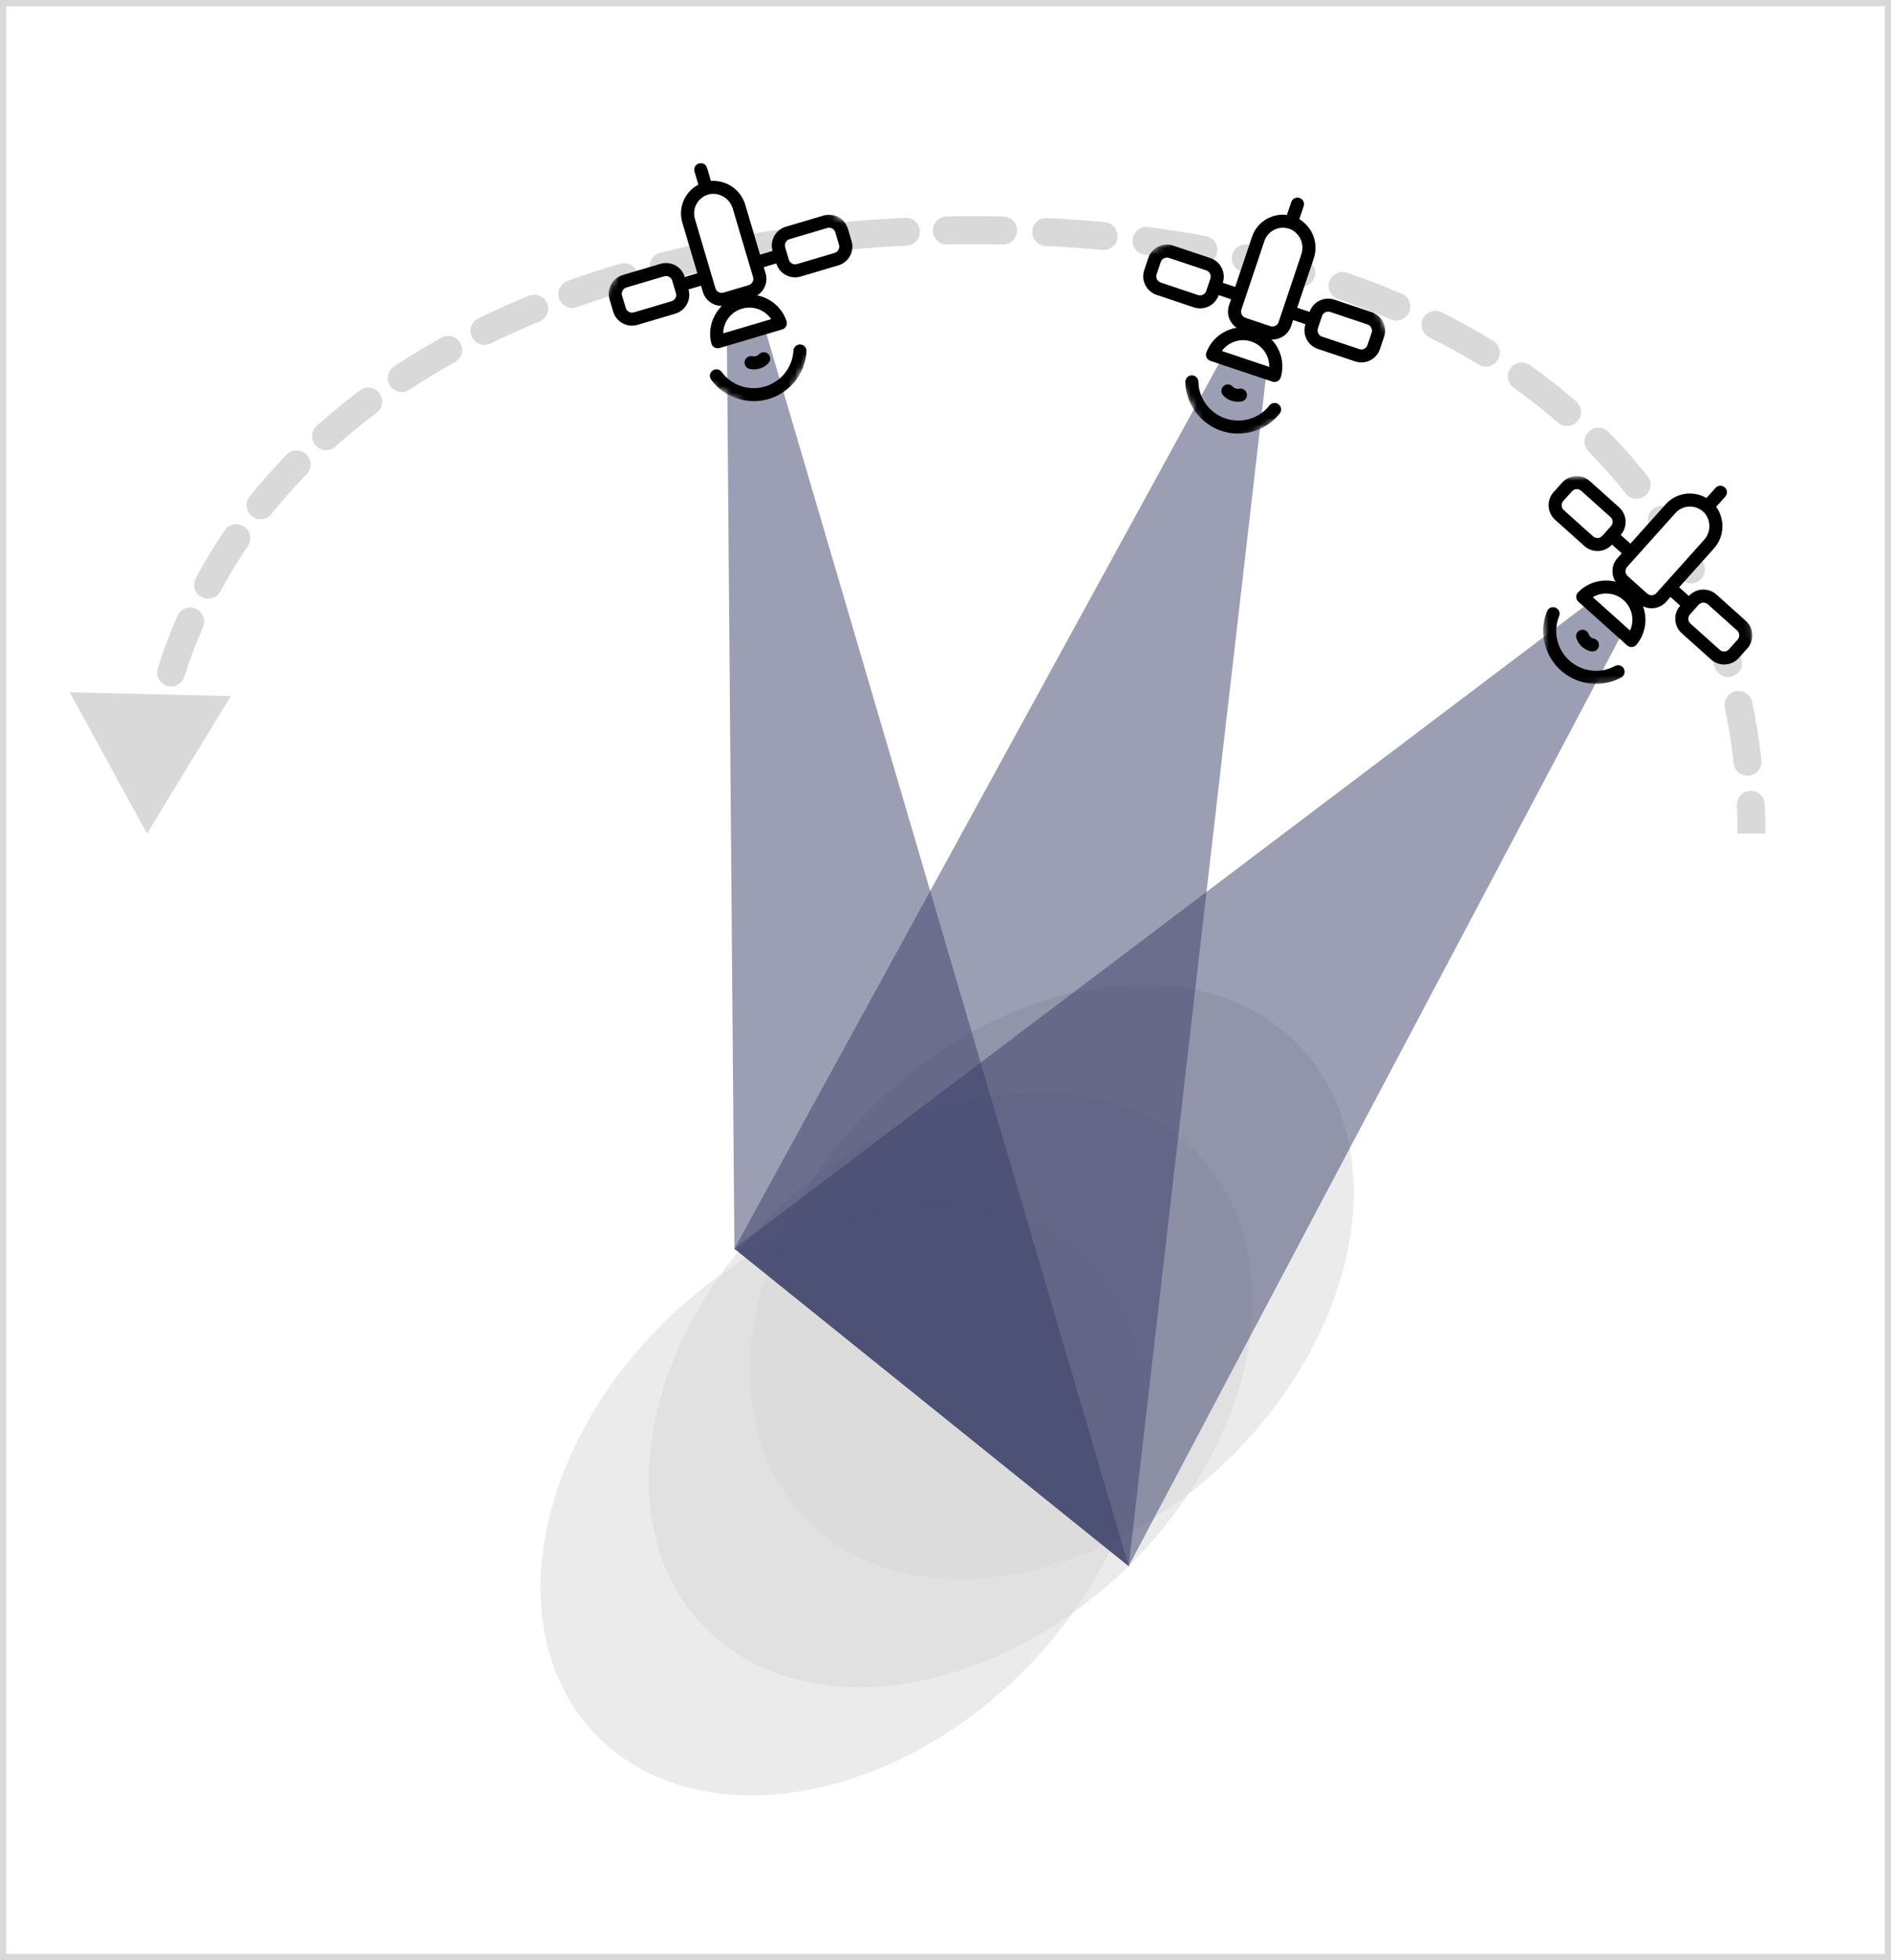 <svg width="301" height="312" viewBox="0 0 301 312" fill="none" xmlns="http://www.w3.org/2000/svg">
<rect x="0" y="0" width="301" height="312" fill="#808080" stroke="none"/>
<g clip-path="url(#clip0_16077_2382)">
<rect width="301" height="312" fill="white"/>
<rect width="301" height="312" fill="white"/>
<path d="M23.399 132.683L17.253 121.432L30.073 121.734L23.399 132.683ZM277.58 128.143C277.554 127.531 278.03 127.013 278.642 126.987C279.255 126.96 279.773 127.436 279.799 128.049L277.58 128.143ZM279.27 121.12C279.338 121.729 278.898 122.278 278.288 122.345C277.679 122.413 277.13 121.973 277.062 121.364L279.27 121.12ZM275.639 112.427C275.513 111.827 275.898 111.238 276.498 111.113C277.098 110.987 277.687 111.371 277.813 111.972L275.639 112.427ZM276.125 105.215C276.296 105.804 275.958 106.421 275.37 106.592C274.781 106.764 274.164 106.425 273.993 105.837L276.125 105.215ZM271.007 97.304C270.773 96.737 271.044 96.088 271.611 95.855C272.178 95.621 272.827 95.891 273.061 96.459L271.007 97.304ZM270.146 90.134C270.426 90.68 270.21 91.349 269.664 91.629C269.118 91.908 268.449 91.692 268.169 91.147L270.146 90.134ZM263.609 83.347C263.27 82.836 263.41 82.147 263.922 81.808C264.433 81.469 265.122 81.609 265.461 82.121L263.609 83.347ZM261.375 76.479C261.755 76.96 261.673 77.658 261.191 78.038C260.71 78.418 260.012 78.336 259.632 77.855L261.375 76.479ZM253.652 71.074C253.222 70.637 253.229 69.933 253.666 69.504C254.104 69.074 254.806 69.08 255.236 69.517L253.652 71.074ZM250.172 64.752C250.635 65.154 250.684 65.856 250.281 66.319C249.878 66.781 249.176 66.829 248.714 66.426L250.172 64.752ZM241.597 60.826C241.097 60.471 240.981 59.777 241.336 59.278C241.691 58.778 242.385 58.661 242.884 59.016L241.597 60.826ZM237.091 55.192C237.614 55.512 237.778 56.196 237.458 56.719C237.138 57.242 236.454 57.406 235.931 57.086L237.091 55.192ZM227.995 52.687C227.446 52.412 227.225 51.745 227.499 51.197C227.774 50.648 228.44 50.426 228.989 50.701L227.995 52.687ZM222.702 47.784C223.266 48.026 223.526 48.678 223.284 49.242C223.042 49.806 222.389 50.066 221.826 49.825L222.702 47.784ZM213.338 46.546C212.759 46.346 212.452 45.713 212.652 45.134C212.852 44.554 213.485 44.247 214.064 44.447L213.338 46.546ZM207.47 42.35C208.058 42.521 208.397 43.138 208.225 43.726C208.054 44.315 207.438 44.653 206.849 44.482L207.47 42.35ZM198.049 42.211C197.451 42.076 197.076 41.481 197.212 40.883C197.347 40.285 197.942 39.91 198.54 40.045L198.049 42.211ZM191.758 38.66C192.361 38.77 192.761 39.349 192.65 39.952C192.54 40.555 191.962 40.955 191.358 40.844L191.758 38.66ZM182.351 39.44C181.743 39.361 181.314 38.804 181.393 38.196C181.472 37.588 182.029 37.159 182.637 37.238L182.351 39.44ZM175.768 36.47C176.378 36.528 176.827 37.069 176.769 37.68C176.712 38.29 176.17 38.739 175.56 38.681L175.768 36.47ZM166.481 38.031C165.868 38 165.396 37.479 165.427 36.866C165.457 36.254 165.979 35.782 166.591 35.813L166.481 38.031ZM159.687 35.575C160.3 35.587 160.788 36.093 160.775 36.706C160.764 37.319 160.257 37.807 159.644 37.795L159.687 35.575ZM150.722 37.79C150.109 37.801 149.603 37.313 149.592 36.7C149.581 36.087 150.069 35.581 150.682 35.57L150.722 37.79ZM144.148 35.78C144.76 35.752 145.28 36.225 145.308 36.838C145.337 37.45 144.863 37.97 144.25 37.999L144.148 35.78ZM135.642 38.568C135.031 38.621 134.493 38.168 134.44 37.557C134.387 36.946 134.84 36.408 135.451 36.356L135.642 38.568ZM128.943 37.019C129.552 36.947 130.103 37.383 130.176 37.992C130.247 38.601 129.812 39.153 129.203 39.225L128.943 37.019ZM120.672 40.421C120.067 40.52 119.496 40.109 119.398 39.504C119.299 38.899 119.709 38.328 120.315 38.229L120.672 40.421ZM113.874 39.396C114.475 39.276 115.059 39.666 115.179 40.267C115.299 40.869 114.909 41.453 114.308 41.573L113.874 39.396ZM105.895 43.469C105.301 43.618 104.697 43.258 104.547 42.663C104.398 42.069 104.758 41.465 105.352 41.315L105.895 43.469ZM99.033 43.042C99.621 42.868 100.239 43.204 100.412 43.793C100.586 44.381 100.25 44.998 99.661 45.172L99.033 43.042ZM91.473 47.84C90.895 48.046 90.26 47.746 90.053 47.169C89.847 46.591 90.147 45.956 90.724 45.749L91.473 47.84ZM84.606 48.097C85.173 47.864 85.821 48.136 86.055 48.703C86.287 49.27 86.016 49.919 85.449 50.152L84.606 48.097ZM77.602 53.673C77.052 53.942 76.386 53.714 76.117 53.163C75.847 52.613 76.076 51.948 76.626 51.678L77.602 53.673ZM70.805 54.716C71.341 54.418 72.017 54.611 72.315 55.147C72.613 55.683 72.421 56.359 71.885 56.657L70.805 54.716ZM64.549 61.103C64.037 61.441 63.348 61.3 63.01 60.788C62.673 60.276 62.814 59.587 63.326 59.25L64.549 61.103ZM57.946 63.035C58.437 62.667 59.133 62.766 59.501 63.256C59.869 63.747 59.77 64.443 59.279 64.811L57.946 63.035ZM52.647 70.247C52.19 70.656 51.487 70.617 51.078 70.16C50.669 69.703 50.708 69.002 51.165 68.593L52.647 70.247ZM46.417 73.147C46.845 72.707 47.548 72.697 47.987 73.125C48.427 73.552 48.437 74.255 48.01 74.695L46.417 73.147ZM42.341 81.117C41.959 81.596 41.26 81.674 40.781 81.291C40.301 80.909 40.224 80.21 40.606 79.731L42.341 81.117ZM36.696 85.031C37.04 84.523 37.729 84.392 38.234 84.737C38.745 85.082 38.872 85.773 38.528 86.28L36.696 85.031ZM34.092 93.594C33.803 94.135 33.132 94.338 32.587 94.048C32.049 93.758 31.849 93.085 32.138 92.545L34.092 93.594ZM29.256 98.475C29.501 97.913 30.156 97.657 30.716 97.902C31.283 98.148 31.538 98.802 31.294 99.364L29.256 98.475ZM28.296 107.374C28.113 107.959 27.491 108.284 26.902 108.101C26.319 107.917 25.992 107.294 26.175 106.709L28.296 107.374ZM24.454 113.07C24.593 112.472 25.187 112.098 25.787 112.235C26.386 112.371 26.758 112.967 26.619 113.564L24.454 113.07ZM25.154 121.997C25.076 122.606 24.521 123.039 23.916 122.964C23.305 122.89 22.872 122.336 22.944 121.728L25.154 121.997ZM22.394 128.287C22.422 127.675 22.944 127.202 23.555 127.231C24.165 127.26 24.643 127.78 24.61 128.393L22.394 128.287ZM277.676 132.683C277.676 131.156 277.644 129.643 277.58 128.143L279.799 128.049C279.864 129.58 279.897 131.125 279.897 132.683H277.676ZM277.062 121.364C276.725 118.322 276.251 115.342 275.639 112.427L277.813 111.972C278.439 114.957 278.925 118.008 279.27 121.12L277.062 121.364ZM273.993 105.837C273.142 102.918 272.146 100.072 271.007 97.304L273.061 96.459C274.23 99.301 275.252 102.221 276.125 105.215L273.993 105.837ZM268.169 91.147C266.795 88.463 265.274 85.861 263.609 83.347L265.461 82.121C267.172 84.704 268.734 87.377 270.146 90.134L268.169 91.147ZM259.632 77.855C257.778 75.506 255.784 73.244 253.652 71.074L255.236 69.517C257.424 71.745 259.471 74.066 261.375 76.479L259.632 77.855ZM248.714 66.426C246.469 64.471 244.096 62.603 241.597 60.826L242.884 59.016C245.441 60.834 247.871 62.748 250.172 64.752L248.714 66.426ZM235.931 57.086C233.397 55.534 230.751 54.067 227.995 52.687L228.989 50.701C231.8 52.108 234.501 53.607 237.091 55.192L235.931 57.086ZM221.826 49.825C219.093 48.652 216.263 47.558 213.338 46.546L214.064 44.447C217.038 45.476 219.918 46.589 222.702 47.784L221.826 49.825ZM206.849 44.482C203.998 43.651 201.064 42.894 198.049 42.211L198.54 40.045C201.597 40.737 204.574 41.507 207.47 42.35L206.849 44.482ZM191.358 40.844C188.426 40.308 185.424 39.84 182.351 39.44L182.637 37.238C185.747 37.642 188.787 38.117 191.758 38.66L191.358 40.844ZM175.56 38.681C172.594 38.402 169.567 38.185 166.481 38.031L166.591 35.813C169.71 35.969 172.769 36.188 175.768 36.47L175.56 38.681ZM159.644 37.795C158.129 37.765 156.6 37.751 155.059 37.751V35.53C156.615 35.53 158.158 35.545 159.687 35.575L159.644 37.795ZM155.059 37.751C153.604 37.751 152.158 37.764 150.722 37.79L150.682 35.57C152.131 35.543 153.59 35.53 155.059 35.53V37.751ZM144.25 37.999C141.339 38.134 138.469 38.324 135.642 38.568L135.451 36.356C138.307 36.109 141.207 35.917 144.148 35.78L144.25 37.999ZM129.203 39.225C126.31 39.566 123.466 39.965 120.672 40.421L120.315 38.229C123.142 37.768 126.018 37.364 128.943 37.019L129.203 39.225ZM114.308 41.573C111.446 42.144 108.641 42.776 105.895 43.469L105.352 41.315C108.136 40.614 110.976 39.974 113.874 39.396L114.308 41.573ZM99.661 45.172C96.865 45.997 94.134 46.887 91.473 47.84L90.724 45.749C93.426 44.782 96.197 43.879 99.033 43.042L99.661 45.172ZM85.449 50.152C82.754 51.258 80.138 52.432 77.602 53.673L76.626 51.678C79.207 50.416 81.867 49.221 84.606 48.097L85.449 50.152ZM71.885 56.657C69.347 58.069 66.901 59.552 64.549 61.103L63.326 59.25C65.726 57.666 68.22 56.155 70.805 54.716L71.885 56.657ZM59.279 64.811C56.962 66.55 54.75 68.363 52.647 70.247L51.165 68.593C53.317 66.665 55.578 64.812 57.946 63.035L59.279 64.811ZM48.01 74.695C45.999 76.763 44.108 78.905 42.341 81.117L40.606 79.731C42.419 77.461 44.357 75.266 46.417 73.147L48.01 74.695ZM38.528 86.28C36.918 88.648 35.436 91.087 34.092 93.594L32.138 92.545C33.52 89.968 35.036 87.462 36.696 85.031L38.528 86.28ZM31.294 99.364C30.156 101.97 29.157 104.641 28.296 107.374L26.175 106.709C27.058 103.9 28.085 101.154 29.256 98.475L31.294 99.364ZM26.619 113.564C25.992 116.319 25.503 119.131 25.154 121.997L22.944 121.728C23.305 118.787 23.81 115.9 24.454 113.07L26.619 113.564ZM23.399 132.683L11.107 110.18L36.74 110.786L23.399 132.683ZM276.471 128.191C276.418 126.965 277.369 125.929 278.595 125.877C279.82 125.825 280.856 126.776 280.908 128.001L276.471 128.191ZM280.374 120.997C280.508 122.216 279.63 123.314 278.411 123.449C277.192 123.584 276.094 122.705 275.959 121.486L280.374 120.997ZM274.552 112.655C274.301 111.455 275.07 110.278 276.27 110.026C277.47 109.774 278.648 110.543 278.9 111.743L274.552 112.655ZM277.191 104.904C277.534 106.082 276.858 107.315 275.68 107.658C274.502 108.001 273.27 107.324 272.927 106.147L277.191 104.904ZM269.98 97.727C269.513 96.593 270.054 95.295 271.188 94.828C272.322 94.361 273.62 94.902 274.087 96.036L269.98 97.727ZM271.135 89.628C271.694 90.72 271.262 92.058 270.17 92.617C269.078 93.176 267.74 92.744 267.181 91.653L271.135 89.628ZM262.683 83.96C262.006 82.937 262.286 81.559 263.309 80.883C264.331 80.205 265.709 80.485 266.386 81.508L262.683 83.96ZM262.247 75.791C263.007 76.753 262.842 78.15 261.88 78.91C260.917 79.67 259.52 79.505 258.761 78.543L262.247 75.791ZM252.86 71.852C252.001 70.977 252.013 69.571 252.888 68.711C253.763 67.852 255.169 67.865 256.028 68.74L252.86 71.852ZM250.902 63.915C251.827 64.72 251.923 66.123 251.118 67.047C250.313 67.972 248.91 68.069 247.985 67.264L250.902 63.915ZM240.953 61.731C239.954 61.02 239.72 59.633 240.431 58.634C241.142 57.635 242.528 57.401 243.528 58.112L240.953 61.731ZM237.671 54.245C238.716 54.886 239.045 56.252 238.405 57.298C237.764 58.344 236.397 58.673 235.351 58.033L237.671 54.245ZM227.498 53.679C226.401 53.13 225.957 51.796 226.506 50.7C227.055 49.603 228.389 49.159 229.486 49.708L227.498 53.679ZM223.139 46.764C224.267 47.247 224.788 48.553 224.305 49.68C223.821 50.807 222.515 51.328 221.388 50.845L223.139 46.764ZM212.975 47.595C211.816 47.194 211.202 45.93 211.603 44.771C212.003 43.612 213.268 42.997 214.427 43.398L212.975 47.595ZM207.78 41.284C208.958 41.627 209.634 42.859 209.291 44.037C208.948 45.215 207.716 45.891 206.538 45.548L207.78 41.284ZM197.804 43.294C196.608 43.023 195.858 41.834 196.129 40.638C196.399 39.441 197.589 38.691 198.785 38.962L197.804 43.294ZM191.957 37.568C193.164 37.788 193.963 38.945 193.743 40.151C193.522 41.358 192.365 42.157 191.159 41.937L191.957 37.568ZM182.208 40.541C180.992 40.383 180.134 39.269 180.292 38.053C180.45 36.837 181.564 35.979 182.78 36.137L182.208 40.541ZM175.872 35.365C177.093 35.48 177.99 36.562 177.875 37.783C177.76 39.005 176.677 39.901 175.456 39.786L175.872 35.365ZM166.425 39.14C165.2 39.078 164.257 38.036 164.318 36.811C164.379 35.586 165.422 34.643 166.647 34.704L166.425 39.14ZM159.708 34.465C160.935 34.488 161.91 35.502 161.886 36.728C161.862 37.954 160.849 38.929 159.622 38.905L159.708 34.465ZM150.742 38.9C149.516 38.922 148.504 37.947 148.481 36.72C148.459 35.494 149.435 34.482 150.662 34.46L150.742 38.9ZM144.096 34.671C145.321 34.614 146.361 35.561 146.417 36.786C146.474 38.012 145.527 39.051 144.302 39.108L144.096 34.671ZM135.737 39.674C134.516 39.78 133.44 38.875 133.334 37.653C133.229 36.431 134.134 35.355 135.356 35.249L135.737 39.674ZM128.813 35.917C130.031 35.773 131.134 36.644 131.278 37.862C131.422 39.08 130.551 40.184 129.333 40.327L128.813 35.917ZM120.851 41.517C119.64 41.714 118.499 40.893 118.302 39.682C118.104 38.472 118.925 37.331 120.136 37.133L120.851 41.517ZM113.656 38.307C114.859 38.067 116.028 38.847 116.269 40.05C116.508 41.253 115.728 42.422 114.525 42.662L113.656 38.307ZM106.167 44.545C104.977 44.845 103.77 44.124 103.47 42.935C103.171 41.745 103.892 40.538 105.081 40.239L106.167 44.545ZM98.719 41.977C99.895 41.63 101.13 42.302 101.477 43.478C101.824 44.655 101.152 45.89 99.975 46.237L98.719 41.977ZM91.847 48.885C90.692 49.298 89.421 48.698 89.008 47.543C88.594 46.388 89.195 45.117 90.35 44.704L91.847 48.885ZM84.184 47.07C85.318 46.604 86.616 47.147 87.082 48.281C87.547 49.416 87.005 50.713 85.871 51.179L84.184 47.07ZM78.09 54.67C76.989 55.209 75.659 54.753 75.12 53.651C74.581 52.55 75.037 51.22 76.138 50.681L78.09 54.67ZM70.266 53.746C71.337 53.15 72.689 53.535 73.286 54.607C73.882 55.679 73.497 57.031 72.425 57.628L70.266 53.746ZM65.16 62.03C64.136 62.706 62.759 62.423 62.083 61.399C61.408 60.376 61.691 58.998 62.714 58.323L65.16 62.03ZM57.28 62.147C58.261 61.41 59.653 61.609 60.389 62.59C61.125 63.571 60.927 64.962 59.946 65.698L57.28 62.147ZM53.387 71.074C52.473 71.892 51.07 71.815 50.252 70.901C49.433 69.988 49.51 68.584 50.424 67.765L53.387 71.074ZM45.621 72.373C46.476 71.494 47.882 71.474 48.761 72.329C49.641 73.184 49.661 74.589 48.806 75.469L45.621 72.373ZM43.209 81.81C42.443 82.768 41.046 82.925 40.088 82.159C39.128 81.393 38.972 79.997 39.738 79.038L43.209 81.81ZM35.774 84.406C36.463 83.392 37.845 83.129 38.861 83.82C39.877 84.51 40.138 85.891 39.45 86.904L35.774 84.406ZM35.075 94.119C34.492 95.2 33.148 95.606 32.066 95.026C30.983 94.447 30.578 93.101 31.155 92.02L35.075 94.119ZM28.24 98.031C28.729 96.907 30.039 96.394 31.161 96.885C32.288 97.375 32.798 98.684 32.31 99.809L28.24 98.031ZM29.356 107.706C28.99 108.877 27.741 109.527 26.569 109.16C25.403 108.793 24.748 107.546 25.12 106.377L29.356 107.706ZM23.371 112.823C23.649 111.627 24.837 110.88 26.031 111.153C27.23 111.425 27.979 112.616 27.702 113.812L23.371 112.823ZM26.253 122.132C26.103 123.349 24.998 124.215 23.782 124.066C22.561 123.918 21.695 122.811 21.845 121.593L26.253 122.132ZM21.284 128.235C21.339 127.009 22.383 126.064 23.605 126.122C24.831 126.18 25.781 127.22 25.72 128.445L21.284 128.235ZM276.566 132.683C276.566 131.172 276.534 129.675 276.471 128.191L280.908 128.001C280.974 129.549 281.008 131.11 281.008 132.683H276.566ZM275.959 121.486C275.626 118.479 275.156 115.534 274.552 112.655L278.9 111.743C279.534 114.765 280.025 117.851 280.374 120.997L275.959 121.486ZM272.927 106.147C272.087 103.266 271.104 100.458 269.98 97.727L274.087 96.036C275.272 98.915 276.308 101.873 277.191 104.904L272.927 106.147ZM267.181 91.653C265.825 89.006 264.326 86.44 262.683 83.96L266.386 81.508C268.12 84.126 269.703 86.835 271.135 89.628L267.181 91.653ZM258.761 78.543C256.931 76.225 254.964 73.994 252.86 71.852L256.028 68.74C258.244 70.995 260.317 73.346 262.247 75.791L258.761 78.543ZM247.985 67.264C245.767 65.333 243.423 63.487 240.953 61.731L243.528 58.112C246.113 59.95 248.572 61.886 250.902 63.915L247.985 67.264ZM235.351 58.033C232.845 56.498 230.227 55.045 227.498 53.679L229.486 49.708C232.325 51.129 235.053 52.643 237.671 54.245L235.351 58.033ZM221.388 50.845C218.68 49.683 215.876 48.599 212.975 47.595L214.427 43.398C217.426 44.435 220.331 45.558 223.139 46.764L221.388 50.845ZM206.538 45.548C203.709 44.724 200.798 43.972 197.804 43.294L198.785 38.962C201.863 39.659 204.863 40.434 207.78 41.284L206.538 45.548ZM191.159 41.937C188.246 41.404 185.262 40.938 182.208 40.541L182.78 36.137C185.908 36.544 188.968 37.021 191.957 37.568L191.159 41.937ZM175.456 39.786C172.507 39.509 169.496 39.293 166.425 39.14L166.647 34.704C169.781 34.861 172.856 35.081 175.872 35.365L175.456 39.786ZM159.622 38.905C158.115 38.876 156.593 38.861 155.059 38.861V34.42C156.622 34.42 158.172 34.435 159.708 34.465L159.622 38.905ZM155.059 38.861C153.61 38.861 152.172 38.874 150.742 38.9L150.662 34.46C152.118 34.433 153.584 34.42 155.059 34.42V38.861ZM144.302 39.108C141.405 39.242 138.55 39.432 135.737 39.674L135.356 35.249C138.227 35.002 141.141 34.809 144.096 34.671L144.302 39.108ZM129.333 40.327C126.456 40.667 123.629 41.064 120.851 41.517L120.136 37.133C122.979 36.67 125.872 36.264 128.813 35.917L129.333 40.327ZM114.525 42.662C111.681 43.23 108.895 43.858 106.167 44.545L105.081 40.239C107.882 39.533 110.741 38.888 113.656 38.307L114.525 42.662ZM99.975 46.237C97.198 47.056 94.489 47.939 91.847 48.885L90.35 44.704C93.072 43.729 95.863 42.819 98.719 41.977L99.975 46.237ZM85.871 51.179C83.198 52.276 80.604 53.441 78.09 54.67L76.138 50.681C78.741 49.407 81.424 48.203 84.184 47.07L85.871 51.179ZM72.425 57.628C69.911 59.026 67.489 60.494 65.16 62.03L62.714 58.323C65.139 56.724 67.657 55.198 70.266 53.746L72.425 57.628ZM59.946 65.698C57.653 67.419 55.466 69.212 53.387 71.074L50.424 67.765C52.6 65.816 54.887 63.943 57.28 62.147L59.946 65.698ZM48.806 75.469C46.819 77.512 44.953 79.626 43.209 81.81L39.738 79.038C41.574 76.74 43.536 74.517 45.621 72.373L48.806 75.469ZM39.45 86.904C37.856 89.241 36.396 91.647 35.075 94.119L31.155 92.02C32.56 89.409 34.098 86.87 35.774 84.406L39.45 86.904ZM32.31 99.809C31.188 102.377 30.2 105.012 29.356 107.706L25.12 106.377C26.014 103.529 27.052 100.746 28.24 98.031L32.31 99.809ZM27.702 113.812C27.086 116.529 26.597 119.303 26.253 122.132L21.845 121.593C22.205 118.615 22.716 115.691 23.371 112.823L27.702 113.812Z" fill="#D9D9D9"/>
<ellipse cx="54.416" cy="39.844" rx="54.416" ry="39.844" transform="matrix(0.725 -0.689 0.689 0.725 84.413 229.824)" fill="#D9D9D9" fill-opacity="0.5"/>
<ellipse cx="54.416" cy="39.844" rx="54.416" ry="39.844" transform="matrix(0.725 -0.689 0.689 0.725 100.519 212.614)" fill="#D9D9D9" fill-opacity="0.5"/>
<ellipse cx="54.416" cy="39.844" rx="54.416" ry="39.844" transform="matrix(0.725 -0.689 0.689 0.725 67.198 247.034)" fill="#D9D9D9" fill-opacity="0.5"/>
<path d="M266.013 86.05L116.901 198.747L179.656 249.267L266.013 86.05Z" fill="#3B3F69" fill-opacity="0.5"/>
<path d="M203.814 39.972L116.901 198.748L179.656 249.267L203.814 39.972Z" fill="#3B3F69" fill-opacity="0.5"/>
<path d="M115.513 31.089L116.901 198.747L179.656 249.267L115.513 31.089Z" fill="#3B3F69" fill-opacity="0.5"/>
<mask id="mask0_16077_2382" style="mask-type:luminance" maskUnits="userSpaceOnUse" x="244" y="74" width="36" height="36">
<path d="M277.381 74.405L279.305 107.549L246.138 109.253L244.213 76.109L277.381 74.405Z" fill="white"/>
</mask>
<g mask="url(#mask0_16077_2382)">
<path d="M261.361 97.998L255.552 92.794L251.998 95.925L258.636 101.872L261.361 97.998Z" fill="white"/>
<path d="M271.192 94.546L277.83 100.494L274.136 104.614L267.498 98.667L271.192 94.546Z" fill="white"/>
<path d="M251.275 76.703L257.913 82.65L254.219 86.77L247.581 80.823L251.275 76.703Z" fill="white"/>
<path d="M273.899 83.597L268.712 78.95L257.999 90.9L262.978 95.361L273.899 83.597Z" fill="white"/>
<path d="M250.898 95.056C250.914 95.328 251.04 95.591 251.245 95.772L258.995 102.715C259.204 102.903 259.484 102.999 259.763 102.981C260.043 102.961 260.305 102.827 260.484 102.613C261.491 101.406 261.997 99.871 261.905 98.293C261.805 96.572 260.989 94.95 259.663 93.846C257.158 91.754 253.433 91.945 251.185 94.281C250.992 94.482 250.887 94.757 250.898 95.037L250.898 95.056ZM253.536 95.048C255.028 94.154 256.962 94.285 258.337 95.433C259.22 96.17 259.764 97.25 259.831 98.398C259.87 99.083 259.744 99.751 259.465 100.36L253.536 95.048Z" fill="black"/>
<path d="M250.87 101.317C250.875 101.41 250.893 101.502 250.923 101.589C251.277 102.648 252.178 103.445 253.274 103.668C253.546 103.724 253.823 103.669 254.052 103.518C254.283 103.365 254.439 103.131 254.492 102.859C254.509 102.777 254.516 102.686 254.51 102.598C254.483 102.127 254.14 101.732 253.674 101.637C253.31 101.563 253.009 101.297 252.89 100.943C252.802 100.681 252.616 100.466 252.368 100.341C252.12 100.215 251.839 100.194 251.576 100.281C251.134 100.424 250.843 100.851 250.87 101.317Z" fill="black"/>
<path d="M245.643 100.902C245.699 101.853 245.918 102.788 246.294 103.68C247.164 105.745 248.785 107.351 250.857 108.206C253.211 109.178 255.838 109.039 258.062 107.825C258.409 107.635 258.619 107.256 258.596 106.86C258.587 106.704 258.544 106.555 258.468 106.418C258.19 105.915 257.559 105.73 257.058 106.002C255.385 106.915 253.41 107.02 251.639 106.289C250.08 105.646 248.861 104.438 248.207 102.885C247.924 102.214 247.759 101.51 247.718 100.795C247.664 99.862 247.817 98.945 248.174 98.07C248.232 97.925 248.257 97.774 248.249 97.62C248.226 97.222 247.972 96.866 247.603 96.715C247.346 96.609 247.063 96.608 246.809 96.716C246.553 96.821 246.355 97.021 246.251 97.277C245.775 98.441 245.571 99.66 245.643 100.902Z" fill="black"/>
<path d="M246.505 80.586C246.554 81.418 246.922 82.181 247.542 82.736L252.195 86.905C253.477 88.054 255.45 87.952 256.592 86.679L258.144 88.069L257.452 88.84C256.9 89.456 256.622 90.252 256.671 91.084C256.719 91.915 257.087 92.679 257.707 93.234L260.81 96.011C261.43 96.567 262.23 96.85 263.062 96.807C263.894 96.764 264.656 96.401 265.208 95.785L265.899 95.014L267.449 96.404C266.895 97.02 266.619 97.818 266.667 98.648C266.715 99.478 267.082 100.243 267.704 100.799L272.357 104.967C273.639 106.116 275.612 106.014 276.754 104.741L278.135 103.2C278.687 102.585 278.965 101.788 278.917 100.957C278.869 100.125 278.5 99.363 277.879 98.806L273.226 94.638C271.944 93.489 269.97 93.59 268.829 94.864L267.277 93.474L272.746 87.374C273.724 86.332 274.241 84.9 274.157 83.455C274.098 82.448 273.758 81.484 273.173 80.659L274.624 79.04C274.809 78.834 274.902 78.569 274.886 78.292C274.87 78.016 274.747 77.761 274.539 77.576C274.331 77.39 274.065 77.296 273.789 77.31C273.513 77.324 273.258 77.445 273.074 77.651L271.624 79.269C269.509 78.024 266.795 78.416 265.139 80.264L259.523 86.527L257.972 85.137C258.524 84.52 258.802 83.723 258.754 82.893C258.706 82.063 258.337 81.298 257.717 80.743L253.064 76.575C251.782 75.425 249.81 75.526 248.667 76.8L247.285 78.341C246.734 78.958 246.457 79.755 246.505 80.586ZM256.682 83.001C256.698 83.278 256.606 83.544 256.422 83.748L255.041 85.289C254.661 85.713 254.003 85.746 253.575 85.365L248.922 81.196C248.714 81.01 248.593 80.756 248.577 80.48C248.561 80.203 248.653 79.937 248.837 79.732L250.218 78.192C250.598 77.768 251.256 77.734 251.684 78.116L256.337 82.284C256.543 82.469 256.666 82.724 256.682 83.001ZM272.085 83.556C272.136 84.442 271.817 85.321 271.212 85.969L263.656 94.397C263.276 94.82 262.618 94.855 262.19 94.472L259.087 91.692C258.881 91.507 258.758 91.252 258.742 90.976C258.726 90.698 258.819 90.433 259.002 90.228L266.691 81.654C267.826 80.387 269.784 80.278 271.066 81.406C271.073 81.413 271.103 81.439 271.11 81.445C271.233 81.558 271.348 81.679 271.451 81.809C271.825 82.309 272.048 82.916 272.085 83.556ZM276.844 101.063C276.86 101.339 276.767 101.606 276.583 101.811L275.203 103.351C275.018 103.557 274.764 103.678 274.488 103.692C274.212 103.707 273.944 103.613 273.738 103.426L269.085 99.258C268.879 99.073 268.756 98.818 268.74 98.541C268.724 98.265 268.817 97.999 269 97.794L270.381 96.254C270.566 96.047 270.82 95.926 271.096 95.912C271.372 95.897 271.64 95.992 271.846 96.178L276.499 100.347C276.705 100.533 276.828 100.786 276.844 101.063Z" fill="black"/>
</g>
<mask id="mask1_16077_2382" style="mask-type:luminance" maskUnits="userSpaceOnUse" x="178" y="27" width="46" height="45">
<path d="M208.206 27.471L223.103 57.144L193.322 71.839L178.425 42.166L208.206 27.471Z" fill="white"/>
</mask>
<g mask="url(#mask1_16077_2382)">
<path d="M202.841 55.478L195.446 52.998L193.422 57.28L201.874 60.114L202.841 55.478Z" fill="white"/>
<path d="M210.5 48.416L218.952 51.249L217.192 56.495L208.741 53.662L210.5 48.416Z" fill="white"/>
<path d="M185.144 39.915L193.596 42.749L191.836 47.994L183.384 45.161L185.144 39.915Z" fill="white"/>
<path d="M208.649 37.29L202.046 35.077L196.942 50.29L203.281 52.415L208.649 37.29Z" fill="white"/>
<path d="M192.069 56.917C192.191 57.161 192.411 57.352 192.671 57.438L202.537 60.745C202.803 60.835 203.099 60.812 203.347 60.685C203.597 60.556 203.785 60.328 203.864 60.061C204.311 58.554 204.167 56.946 203.457 55.532C202.684 53.992 201.292 52.826 199.638 52.336C196.508 51.407 193.164 53.057 192.025 56.092C191.927 56.353 191.94 56.648 192.061 56.9L192.069 56.917ZM194.488 55.866C195.504 54.455 197.332 53.809 199.049 54.319C200.152 54.646 201.079 55.423 201.595 56.45C201.902 57.063 202.051 57.727 202.036 58.397L194.488 55.866Z" fill="black"/>
<path d="M194.523 62.678C194.564 62.761 194.617 62.838 194.679 62.906C195.424 63.739 196.567 64.115 197.662 63.886C197.934 63.829 198.166 63.669 198.317 63.439C198.469 63.207 198.519 62.931 198.46 62.66C198.443 62.578 198.413 62.492 198.373 62.414C198.161 61.992 197.69 61.764 197.224 61.862C196.861 61.938 196.479 61.813 196.229 61.535C196.045 61.329 195.789 61.205 195.512 61.189C195.234 61.172 194.968 61.264 194.761 61.447C194.411 61.754 194.313 62.261 194.523 62.678Z" fill="black"/>
<path d="M189.56 64.365C189.987 65.216 190.559 65.988 191.258 66.658C192.874 68.21 194.999 69.043 197.24 69.008C199.786 68.969 202.144 67.801 203.704 65.806C203.948 65.494 203.991 65.063 203.813 64.709C203.742 64.569 203.644 64.449 203.52 64.353C203.066 64.002 202.413 64.082 202.06 64.53C200.886 66.031 199.115 66.908 197.199 66.938C195.513 66.965 193.914 66.338 192.699 65.171C192.173 64.667 191.744 64.086 191.422 63.446C191.003 62.61 190.78 61.708 190.761 60.763C190.757 60.607 190.721 60.459 190.652 60.32C190.473 59.964 190.099 59.738 189.7 59.745C189.422 59.749 189.162 59.861 188.971 60.06C188.778 60.258 188.676 60.52 188.681 60.797C188.706 62.053 189.001 63.254 189.56 64.365Z" fill="black"/>
<path d="M182.303 45.37C182.677 46.114 183.318 46.669 184.107 46.934L190.03 48.919C191.663 49.467 193.435 48.592 193.979 46.971L195.954 47.633L195.625 48.615C195.362 49.399 195.422 50.241 195.796 50.985C196.169 51.729 196.81 52.285 197.6 52.549L201.549 53.871C202.338 54.136 203.185 54.079 203.931 53.71C204.678 53.342 205.234 52.706 205.497 51.923L205.827 50.941L207.8 51.603C207.536 52.388 207.598 53.23 207.972 53.974C208.344 54.717 208.985 55.274 209.776 55.538L215.699 57.523C217.332 58.071 219.104 57.196 219.647 55.575L220.306 53.614C220.569 52.83 220.508 51.988 220.135 51.244C219.761 50.499 219.12 49.946 218.329 49.68L212.405 47.694C210.773 47.147 209.001 48.022 208.457 49.643L206.482 48.981L209.088 41.215C209.572 39.871 209.48 38.352 208.831 37.057C208.378 36.156 207.684 35.405 206.819 34.88L207.51 32.819C207.598 32.556 207.579 32.276 207.454 32.028C207.331 31.781 207.116 31.595 206.852 31.508C206.588 31.419 206.306 31.438 206.058 31.56C205.81 31.683 205.624 31.895 205.537 32.157L204.846 34.216C202.411 33.911 200.074 35.344 199.286 37.697L196.61 45.671L194.635 45.009C194.898 44.224 194.837 43.382 194.464 42.639C194.091 41.896 193.449 41.34 192.66 41.075L186.737 39.09C185.104 38.542 183.333 39.416 182.788 41.038L182.13 42.999C181.868 43.784 181.929 44.625 182.303 45.37ZM192.605 43.558C192.729 43.806 192.749 44.087 192.662 44.347L192.004 46.309C191.823 46.849 191.232 47.14 190.687 46.959L184.764 44.973C184.499 44.884 184.287 44.699 184.163 44.452C184.039 44.204 184.018 43.923 184.106 43.662L184.764 41.701C184.945 41.161 185.535 40.87 186.08 41.051L192.004 43.037C192.266 43.125 192.48 43.31 192.605 43.558ZM206.968 37.97C207.366 38.764 207.422 39.697 207.122 40.532L203.523 51.261C203.341 51.801 202.751 52.093 202.206 51.911L198.256 50.587C197.993 50.499 197.779 50.313 197.655 50.066C197.53 49.817 197.511 49.537 197.598 49.276L201.261 38.359C201.801 36.746 203.556 35.871 205.18 36.399C205.19 36.404 205.227 36.415 205.236 36.418C205.394 36.473 205.548 36.539 205.694 36.618C206.235 36.928 206.68 37.398 206.968 37.97ZM218.273 52.162C218.397 52.41 218.418 52.691 218.329 52.952L217.672 54.913C217.584 55.175 217.399 55.387 217.151 55.51C216.903 55.632 216.62 55.651 216.357 55.562L210.434 53.576C210.171 53.488 209.957 53.302 209.833 53.055C209.709 52.808 209.688 52.526 209.775 52.266L210.434 50.304C210.522 50.042 210.706 49.83 210.955 49.708C211.203 49.585 211.486 49.566 211.749 49.655L217.673 51.641C217.936 51.73 218.149 51.915 218.273 52.162Z" fill="black"/>
</g>
<mask id="mask2_16077_2382" style="mask-type:luminance" maskUnits="userSpaceOnUse" x="94" y="21" width="46" height="46">
<path d="M110.04 21.935L139.279 37.68L123.335 66.804L94.096 51.059L110.04 21.935Z" fill="white"/>
</mask>
<g mask="url(#mask2_16077_2382)">
<path d="M121.733 47.945L114.253 50.159L115.056 54.826L123.603 52.295L121.733 47.945Z" fill="white"/>
<path d="M123.948 37.767L132.495 35.236L134.067 40.541L125.519 43.072L123.948 37.767Z" fill="white"/>
<path d="M98.304 45.361L106.852 42.83L108.424 48.134L99.876 50.665L98.304 45.361Z" fill="white"/>
<path d="M116.042 29.721L109.364 31.698L113.923 47.083L120.334 45.185L116.042 29.721Z" fill="white"/>
<path d="M113.739 55.307C113.979 55.436 114.269 55.466 114.531 55.388L124.509 52.433C124.778 52.353 125.007 52.166 125.138 51.918C125.268 51.669 125.291 51.376 125.203 51.111C124.703 49.621 123.661 48.386 122.268 47.636C120.75 46.819 118.941 46.663 117.305 47.212C114.209 48.247 112.419 51.518 113.229 54.657C113.299 54.927 113.479 55.16 113.722 55.298L113.739 55.307ZM115.116 53.058C115.137 51.319 116.263 49.741 117.961 49.173C119.053 48.808 120.258 48.912 121.27 49.457C121.874 49.782 122.377 50.24 122.75 50.797L115.116 53.058Z" fill="black"/>
<path d="M119.057 58.614C119.138 58.659 119.226 58.691 119.316 58.712C120.404 58.966 121.556 58.617 122.321 57.802C122.511 57.599 122.609 57.335 122.601 57.06C122.592 56.783 122.474 56.528 122.271 56.34C122.21 56.282 122.136 56.23 122.058 56.188C121.642 55.964 121.126 56.049 120.8 56.396C120.546 56.667 120.162 56.784 119.798 56.699C119.528 56.636 119.248 56.681 119.012 56.828C118.774 56.973 118.609 57.201 118.545 57.47C118.435 57.922 118.645 58.393 119.057 58.614Z" fill="black"/>
<path d="M115.962 62.845C116.801 63.297 117.712 63.601 118.67 63.748C120.884 64.091 123.102 63.554 124.917 62.239C126.98 60.745 128.239 58.436 128.372 55.907C128.392 55.511 128.179 55.134 127.83 54.946C127.692 54.871 127.543 54.83 127.386 54.823C126.812 54.795 126.324 55.236 126.292 55.805C126.193 57.708 125.246 59.443 123.695 60.567C122.33 61.557 120.661 61.961 118.996 61.704C118.275 61.593 117.59 61.363 116.959 61.024C116.136 60.58 115.435 59.969 114.877 59.206C114.784 59.081 114.669 58.98 114.533 58.906C114.182 58.718 113.746 58.747 113.424 58.982C113.198 59.145 113.05 59.385 113.007 59.658C112.963 59.931 113.03 60.204 113.193 60.427C113.935 61.442 114.867 62.255 115.962 62.845Z" fill="black"/>
<path d="M99.111 51.456C99.845 51.852 100.688 51.938 101.486 51.702L107.477 49.928C109.128 49.439 110.076 47.706 109.59 46.066L111.588 45.475L111.882 46.468C112.117 47.261 112.65 47.915 113.384 48.31C114.117 48.705 114.961 48.792 115.759 48.555L119.751 47.371C120.55 47.135 121.21 46.602 121.61 45.872C122.01 45.141 122.1 44.302 121.865 43.51L121.571 42.517L123.568 41.927C123.802 42.721 124.337 43.375 125.069 43.769C125.801 44.163 126.645 44.252 127.444 44.014L133.435 42.24C135.086 41.751 136.035 40.019 135.549 38.379L134.961 36.395C134.726 35.603 134.193 34.948 133.46 34.553C132.726 34.158 131.884 34.072 131.084 34.309L125.093 36.083C123.442 36.572 122.493 38.305 122.979 39.944L120.982 40.536L118.655 32.682C118.28 31.303 117.332 30.112 116.057 29.426C115.168 28.947 114.169 28.731 113.159 28.797L112.542 26.712C112.463 26.447 112.286 26.229 112.042 26.098C111.799 25.967 111.516 25.937 111.25 26.017C110.983 26.096 110.763 26.273 110.63 26.516C110.497 26.759 110.467 27.039 110.546 27.303L111.163 29.386C108.993 30.534 107.904 33.049 108.61 35.427L110.998 43.492L109.001 44.083C108.765 43.29 108.232 42.635 107.5 42.241C106.768 41.847 105.923 41.76 105.124 41.996L99.134 43.77C97.483 44.259 96.535 45.99 97.02 47.631L97.608 49.615C97.844 50.408 98.377 51.062 99.111 51.456ZM106.506 44.061C106.75 44.193 106.928 44.411 107.005 44.674L107.593 46.658C107.755 47.204 107.438 47.782 106.889 47.946L100.898 49.719C100.63 49.798 100.351 49.769 100.107 49.637C99.863 49.506 99.685 49.288 99.606 49.024L99.019 47.04C98.857 46.494 99.173 45.917 99.724 45.753L105.714 43.979C105.98 43.9 106.261 43.929 106.506 44.061ZM115.056 31.242C115.838 31.663 116.42 32.396 116.653 33.251L119.869 44.102C120.031 44.648 119.715 45.225 119.164 45.389L115.169 46.572C114.904 46.651 114.622 46.621 114.378 46.49C114.133 46.358 113.956 46.14 113.878 45.877L110.607 34.836C110.123 33.205 111.057 31.482 112.69 30.982C112.701 30.979 112.738 30.968 112.747 30.965C112.908 30.919 113.071 30.885 113.236 30.866C113.858 30.809 114.492 30.938 115.056 31.242ZM132.463 36.373C132.707 36.505 132.885 36.723 132.963 36.988L133.551 38.97C133.63 39.236 133.6 39.515 133.467 39.758C133.334 40.001 133.114 40.179 132.847 40.257L126.857 42.031C126.591 42.109 126.309 42.08 126.066 41.949C125.822 41.817 125.643 41.599 125.565 41.335L124.978 39.352C124.899 39.086 124.929 38.807 125.061 38.564C125.194 38.321 125.415 38.143 125.682 38.065L131.672 36.291C131.939 36.213 132.219 36.242 132.463 36.373Z" fill="black"/>
</g>
<rect x="0.5" y="0.5" width="300" height="311" stroke="#D9D9D9"/>
</g>
<defs>
<clipPath id="clip0_16077_2382">
<rect width="301" height="312" fill="white"/>
</clipPath>
</defs>
</svg>
